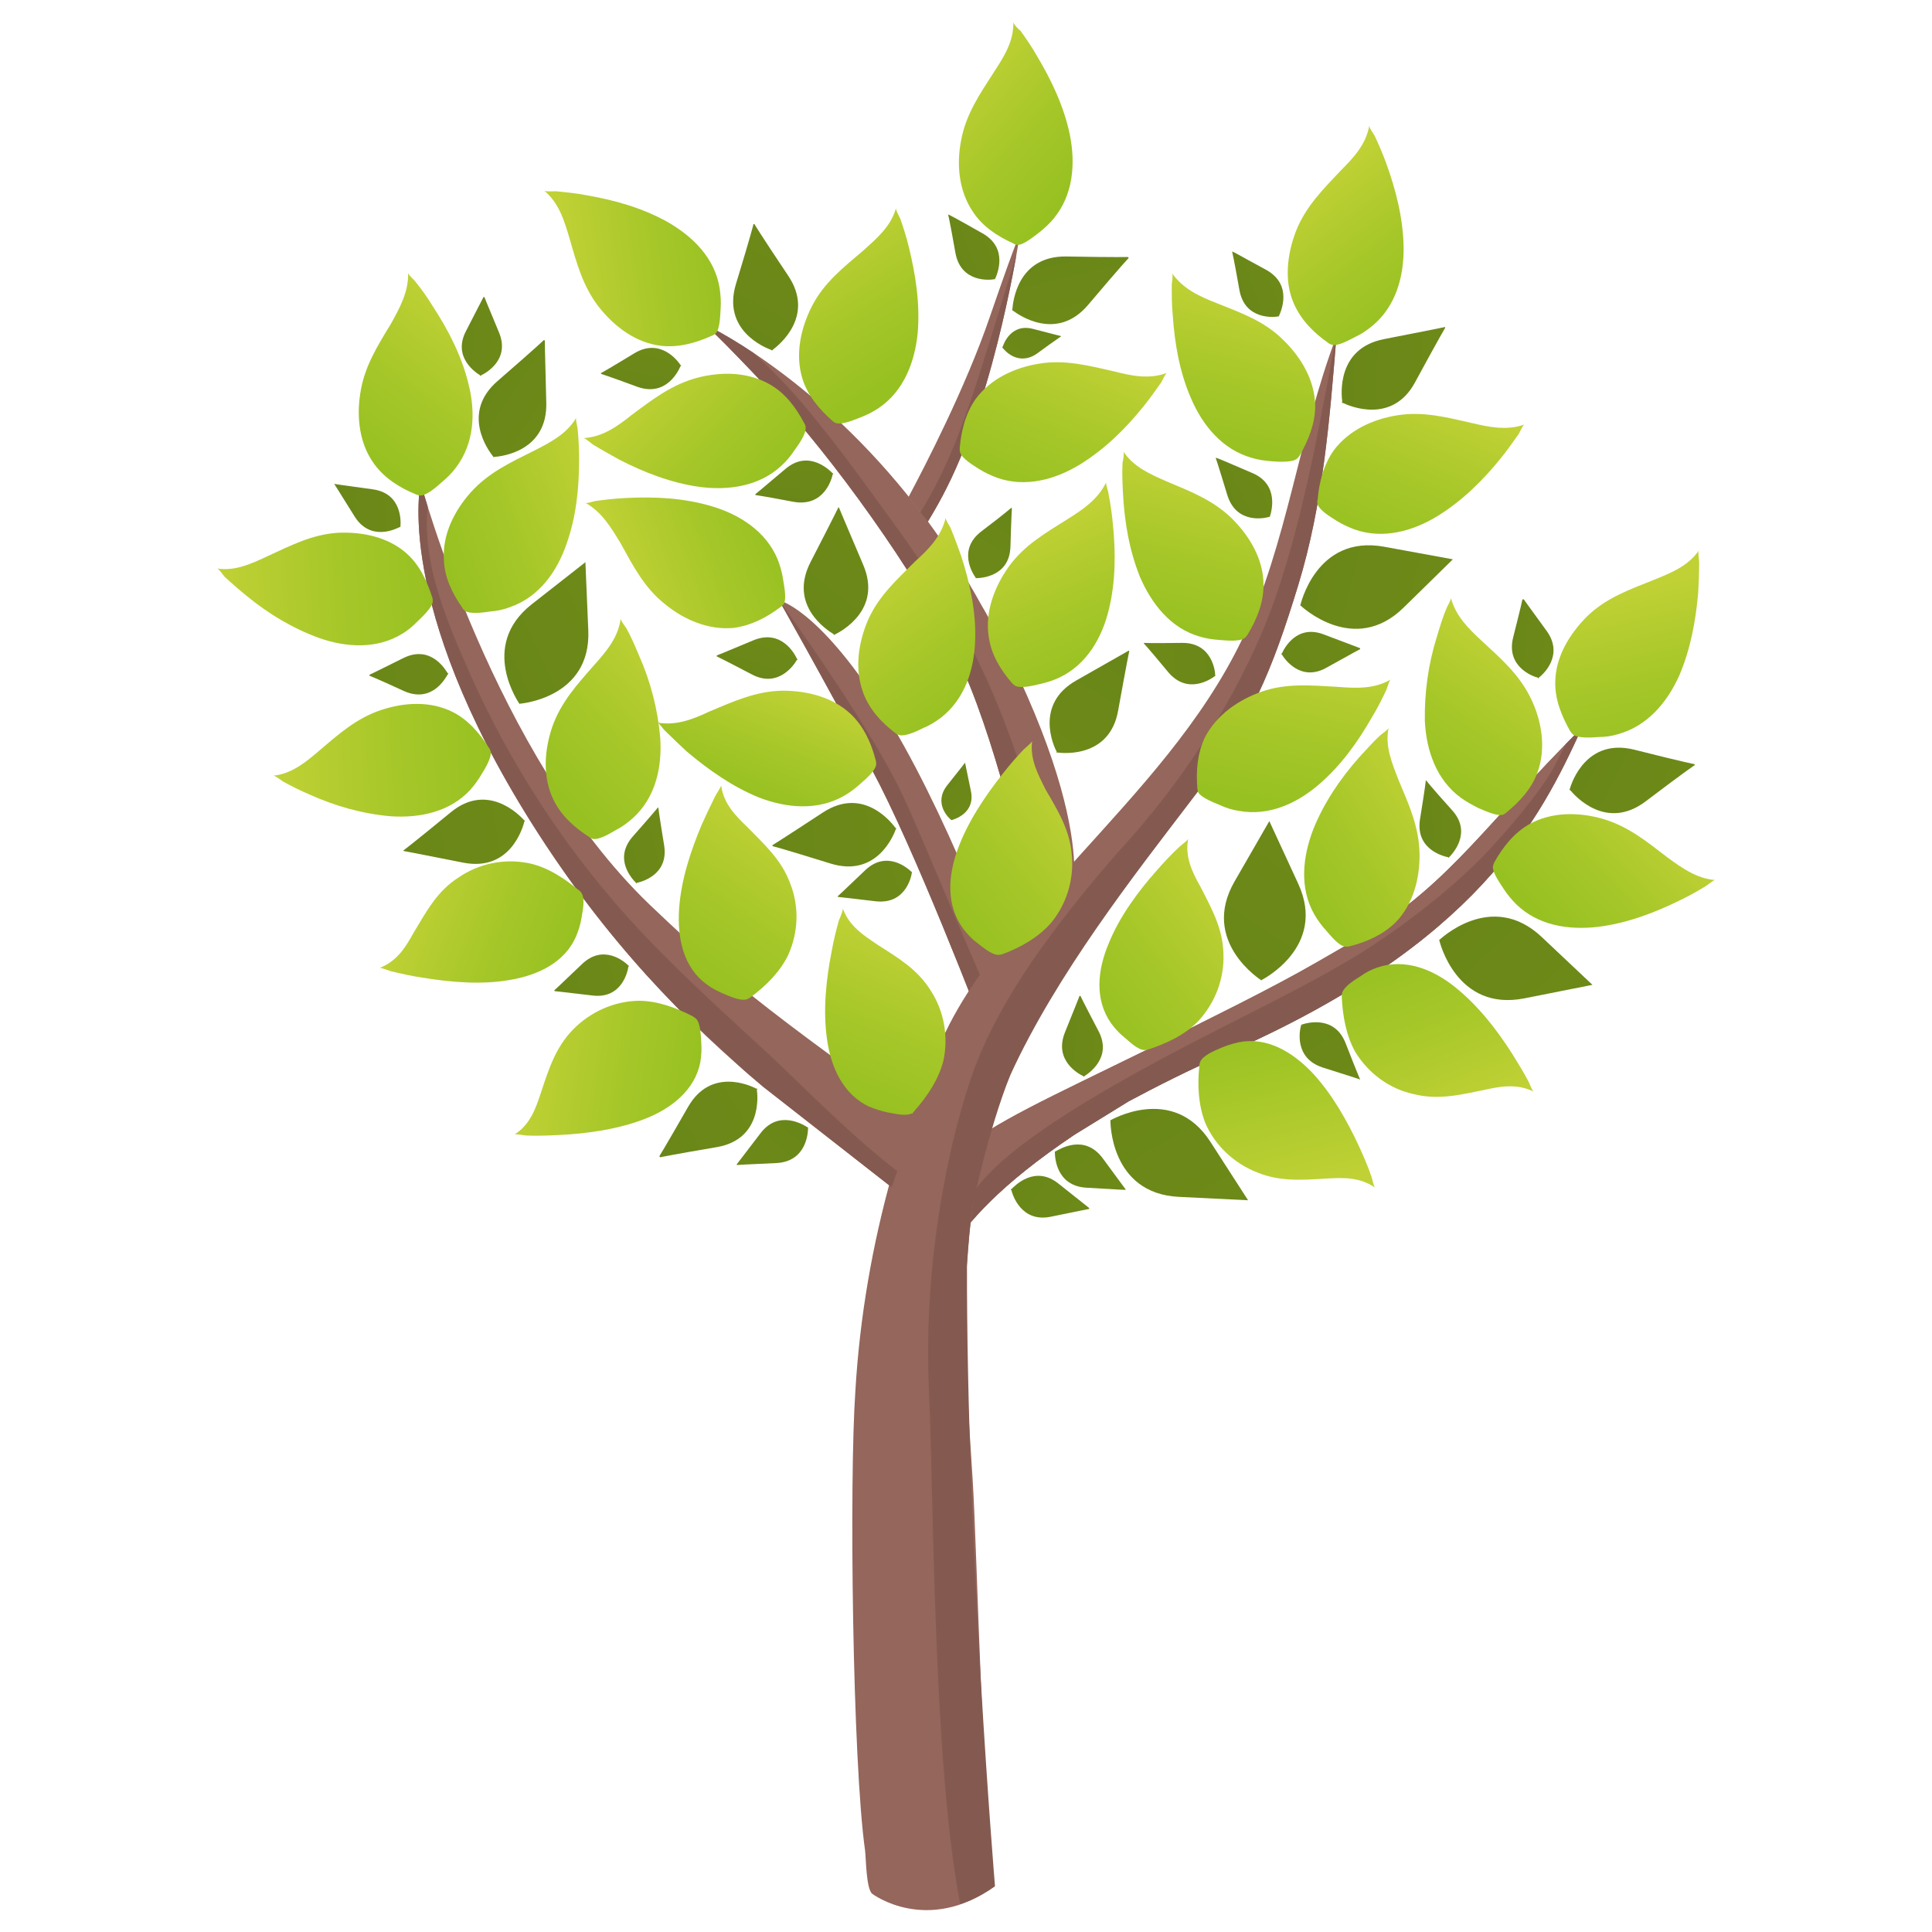 <?xml version="1.0" encoding="utf-8"?>
<svg version="1.1" id="User" xmlns="http://www.w3.org/2000/svg" xmlns:xlink="http://www.w3.org/1999/xlink" x="0px" y="0px"
	 viewBox="0 0 400 400" enable-background="new 0 0 400 400" xml:space="preserve">
<g id="Ebene_2_1_">
	<g id="Ebene_1-2">
		
			<linearGradient id="SVGID_1_" gradientUnits="userSpaceOnUse" x1="-622.86" y1="462.394" x2="-614.612" y2="462.394" gradientTransform="matrix(-0.476 0.879 0.879 0.476 -487.904 394.503)">
			<stop  offset="0" style="stop-color:#698718"/>
			<stop  offset="0.88" style="stop-color:#6D8918"/>
		</linearGradient>
		<path fill="url(#SVGID_1_)" d="M219.7,69.6c0,0-0.8-0.2-5.8-1.5c-4.5-1.2-6.1,3-6.3,3.7h-0.1l0,0v0.1h0c0.4,0.6,3.3,4,7.2,1.3
			C218.9,70.1,219.7,69.7,219.7,69.6"/>
		<path fill="#95665B" d="M206.3,219.9c-4.2-11-17-44.2-25.8-60.6c-10.5-19.7-19.2-35-19.2-35s7.8,1.5,21,22
			c13.2,20.4,25.6,54.1,28.6,62.6L206.3,219.9z"/>
		<g>
			<defs>
				<path id="SVGID_2_" d="M206.3,219.9c-4.2-11-17-44.2-25.8-60.6c-10.5-19.7-19.2-35-19.2-35s7.8,1.5,21,22
					c13.2,20.4,25.6,54.1,28.6,62.6L206.3,219.9z"/>
			</defs>
			<clipPath id="SVGID_3_">
				<use xlink:href="#SVGID_2_"  overflow="visible"/>
			</clipPath>
			<g clip-path="url(#SVGID_3_)">
				<path fill="#845A50" d="M209,216.1c-1.1-2.5-2.1-5-3.2-7.4l-5.9-13.8c-3.9-9.1-7.7-18.3-11.7-27.4c-3.8-8.7-9-16.7-14.2-24.8
					c-5.5-8.3-11.2-16.5-17.2-24.6c-2.2-3-7.3,0.3-5.1,3.3c5.5,7.5,10.8,15,15.9,22.7c5.2,7.8,10.5,15.7,14.3,24.2
					c3.8,8.5,7.3,17.2,11,25.7c1.9,4.4,3.8,8.9,5.7,13.3c1.6,3.8,3.8,7.7,5.1,11.6l0,0.1c-0.5,1.6,0.9,2.9,2.4,3.4l0.3,0.1
					c1.3,0.3,2.7-0.4,3.4-1.6C210.5,219.2,209.8,217.9,209,216.1z"/>
			</g>
		</g>
		<path fill="#95665B" d="M233.7,228l-11.2,6.9c-15.7,10.5-22.4,18.5-25.8,24l8.1-24.9c9.5-5.9,24.2-12.2,51.4-26
			c6.3-3.2,11.6-6,16.3-8.7l10.4-6c17.6-10.8,25.1-23.2,44.6-42.6c-8.7,19-21.5,44.7-74,67.6C246,221.6,239.5,224.9,233.7,228"/>
		<path fill="#95665B" d="M233.7,228l-11.2,6.9c-15.7,10.5-22.4,18.5-25.8,24l8.1-24.9c9.5-5.9,24.2-12.2,51.4-26
			c6.3-3.2,11.6-6,16.3-8.7l10.4-6c17.6-10.8,25.1-23.2,44.6-42.6c-8.7,19-21.5,44.7-74,67.6C246,221.6,239.5,224.9,233.7,228"/>
		<g>
			<defs>
				<path id="SVGID_4_" d="M233.7,228l-11.2,6.9c-15.7,10.5-22.4,18.5-25.8,24l8.1-24.9c9.5-5.9,24.2-12.2,51.4-26
					c6.3-3.2,11.6-6,16.3-8.7l10.4-6c17.6-10.8,25.1-23.2,44.6-42.6c-8.7,19-21.5,44.7-74,67.6C246,221.6,239.5,224.9,233.7,228"/>
			</defs>
			<clipPath id="SVGID_5_">
				<use xlink:href="#SVGID_4_"  overflow="visible"/>
			</clipPath>
			<g clip-path="url(#SVGID_5_)">
				<path fill="#845A50" d="M330,146.3c-4.3,4.3-5.4,7-8.1,12.2c-2.7,5.2-10.2,13.9-14.3,18.2c-8.6,9-20.5,17.4-27.3,21.5
					c-10.7,6.4-21.4,11.4-35.4,18.7c-11.4,6-27.4,14.8-37.1,23.2c-9.5,8.3-12.1,16.2-12.7,28.7c-0.2,3.7,5.9,3.7,6.1,0
					c1.3-24.4,27.9-36.9,48.3-45.8c12.4-5.4,24.2-11.2,35.2-18.9c9.8-6.8,19.8-13.8,28.3-22.1c4.5-4.3,8.5-9.2,11.8-14.5
					c3.3-5.5,4.9-12.3,9.5-17.1C337.1,147.7,332.7,143.6,330,146.3z"/>
			</g>
		</g>
		<path fill="#95665B" d="M223,177.7c12.8-14.2,25.9-28.1,34.2-45.4c9.4-19.9,11.7-42.2,19.5-62.7c-1.4,17.3-2.8,34.8-7.9,51.5
			c-5.5,18-9.8,28.3-21.2,43.3c-17.4,22.9-37.6,47.3-44.3,75.4c-5.2,21.9-3.3,44.7-1.9,66.9c0.9,14.5,2.1,68.5,4.4,83l0.1,0.9
			c-14.1,10-25.3,1.5-25.3,1.5c-1.3-1-1.3-7.6-1.5-9c-2.6-18.5-3.3-76.6-2-95.2c0.9-15.2,3.5-30.2,7.6-44.8
			c3.4-10.5,6.8-21,11.8-30.9c4.7-9.2,11.4-17.2,18.2-25.1L223,177.7z"/>
		<g>
			<defs>
				<path id="SVGID_6_" d="M223,177.7c12.8-14.2,25.9-28.1,34.2-45.4c9.4-19.9,11.7-42.2,19.5-62.7c-1.4,17.3-2.8,34.8-7.9,51.5
					c-5.5,18-9.8,28.3-21.2,43.3c-13.1,17.2-28.7,37.1-38.4,58.1c-4.7,11.7-7.8,27.1-7.8,27.1c-0.6,3.7-0.9,8.2-1.2,12.3
					c-0.1,57.7,5.8,128.6,5.8,128.6c-14.1,10-25.3,1.5-25.3,1.5c-1.3-1-1.3-7.6-1.5-9c-2.6-18.5-3.3-76.6-2-95.2
					c0.9-15.2,3.5-30.2,7.6-44.8c0,0,9-27.7,17.8-41c0,0,7.6-9.4,12.3-14.9L223,177.7z"/>
			</defs>
			<clipPath id="SVGID_7_">
				<use xlink:href="#SVGID_6_"  overflow="visible"/>
			</clipPath>
			<g clip-path="url(#SVGID_7_)">
				<path fill="#845A50" d="M287.9,61.4c-4.5-1-9.5-0.9-10.4,3.9c-3.8,19.3-7,39.9-13.5,58.6c-6.2,17.6-17.2,35.2-29.8,49.5
					c-6,6.6-11.7,13.5-17,20.7c-6.4,8.6-12.7,18.9-16.1,28.9c-6.6,19.7-9.7,43.6-8.8,64.2c1.2,24.7,0.7,95.1,9.5,118.4
					c1.7,4.4,11.7,1,16.8-0.3c4.5-1.2,8.1-6.3,6.4-10.7c-7.4-19.8-12.2-79.8-13.8-100.3c-0.8-10.6-0.9-21.2-0.2-31.8
					c0.5-9.3,2-18.6,4.5-27.6c2.4-9.1,6.4-17.7,11.7-25.4c5.5-8,11.9-14.8,18.7-22.3c7-7.8,13.6-15.9,19-24.7
					c5.1-8.6,9.5-17.6,13-26.9c7.9-20.5,12.3-42,16.6-63.4C295.2,67.7,293,62.5,287.9,61.4z"/>
			</g>
		</g>
		<path fill="#95665B" d="M187.8,102.4c-20.7-25.6-42-35.3-42-35.3s1.8,1.2,14.1,14.3s29.8,37.3,38.2,54.5c7.7,15.7,14,43.5,16,52.4
			l8.3-9.5c-0.3-7.3-2.8-20.9-13.3-42.4l-3.4-6.6c-0.8-1.5-1.6-3-2.5-4.5c-3.4-6.2-7.3-12.2-11.5-17.9L187.8,102.4"/>
		<g>
			<defs>
				<path id="SVGID_8_" d="M187.8,102.4c-20.7-25.6-42-35.3-42-35.3s1.8,1.2,14.1,14.3s29.8,37.3,38.2,54.5
					c7.7,15.7,14,43.5,16,52.4l8.3-9.5c-0.3-7.3-2.8-20.9-13.3-42.4l-3.4-6.6c-0.8-1.5-1.6-3-2.5-4.5c-3.4-6.2-7.3-12.2-11.5-17.9
					L187.8,102.4"/>
			</defs>
			<clipPath id="SVGID_9_">
				<use xlink:href="#SVGID_8_"  overflow="visible"/>
			</clipPath>
			<g clip-path="url(#SVGID_9_)">
				<path fill="#845A50" d="M217.8,188.4c-2.4-19-8.1-37.4-16.7-54.4c-4.6-8.7-9.8-17.1-15.6-25c-5.5-7.6-11-15.3-17-22.6
					c-6.7-8.4-14.6-15.8-23.2-22.2c-3.2-2.2-6.2,2.8-3.1,5c15,10.7,25.7,25.6,36.1,40c11,15.3,20.4,31.1,26.4,48.8
					c3,9,5.3,18.4,6.6,27.8c-1.1,1-1.4,2.6,0.2,3.8l1.1,0.8C214.4,191.8,218.2,191.2,217.8,188.4z"/>
			</g>
		</g>
		<path fill="#95665B" d="M188.1,102.9c3.3-6.2,11.8-22.6,16.8-37.2c6.3-18.3,6.2-16.9,6.2-16.9S206.4,80.4,196,101
			c-1.2,2.4-2.5,4.7-3.9,7L188.1,102.9z"/>
		<g>
			<defs>
				<path id="SVGID_10_" d="M188.1,102.9c3.3-6.2,11.8-22.6,16.8-37.2c6.3-18.3,6.2-16.9,6.2-16.9S206.4,80.4,196,101
					c-1.2,2.4-2.5,4.7-3.9,7L188.1,102.9z"/>
			</defs>
			<clipPath id="SVGID_11_">
				<use xlink:href="#SVGID_10_"  overflow="visible"/>
			</clipPath>
			<g clip-path="url(#SVGID_11_)">
				<path fill="#845A50" d="M212.6,45.6c-3.2,10.5-6.4,21-9.7,31.5c-3.2,10-6.7,19.9-12.3,28.9c-2,3.2,3.3,6.1,5.3,2.9
					c5.7-9.1,9.5-19.1,12.6-29.2c3.5-10.8,6.8-21.7,10.1-32.5C219.6,43.6,213.7,42,212.6,45.6z"/>
			</g>
		</g>
		<path fill="#95665B" d="M142.3,194.6c-2.6-2.4-5.2-4.8-7.9-7.4c-32.2-31-47.3-87.2-47.3-87.2s-5.7,24.8,22.9,70.3
			c15.6,24.8,32.3,41.5,48,54.7l26.6,20.8l5.2-14.7C189.8,231.2,155.9,208,142.3,194.6"/>
		<g>
			<defs>
				<path id="SVGID_12_" d="M142.3,194.6c-2.6-2.4-5.2-4.8-7.9-7.4c-32.2-31-47.3-87.2-47.3-87.2s-5.7,24.8,22.9,70.3
					c15.6,24.8,32.3,41.5,48,54.7l26.6,20.8l5.2-14.7C189.8,231.2,155.9,208,142.3,194.6"/>
			</defs>
			<clipPath id="SVGID_13_">
				<use xlink:href="#SVGID_12_"  overflow="visible"/>
			</clipPath>
			<g clip-path="url(#SVGID_13_)">
				<path fill="#845A50" d="M186.2,242.8c-9.7-7.4-18.3-16.3-27.1-24.6c-8.9-8.2-18-16.4-26.3-25.2c-14.9-15.9-27-34.2-35.8-54.2
					c-5.1-11.6-10.8-25-7.8-37.7c0.9-3.6-5-5.2-5.9-1.6c-2.8,11.9,0.8,23.7,5.3,34.8c4.1,10.4,9.1,20.4,14.9,29.9
					c5.9,9.6,12.5,18.7,19.9,27.2c8.1,9.3,17.2,17.7,26.3,26.2l15.8,14.6l0.8,0.7c-7.5,0.1-14.9-1.8-22.2-3.3s-14.5-3.3-21.3-6.2
					c-13.1-5.4-24.9-13.3-38-18.6c-3.6-1.5-6.7,3.5-3.1,5c10.5,4.3,20.2,10.2,30.4,15.2c-12-4-24.5-8.9-34-16.8
					c-3-2.5-7.3,1.6-4.3,4.1c11.4,9.5,26.6,15,40.7,19.6c15.8,5.2,31.5,9.6,48.3,10.1c1,0.1,2-0.4,2.6-1.3L183,245
					C186,247.2,189.3,245.2,186.2,242.8z"/>
			</g>
		</g>
		<path fill="#95665B" d="M155.7,206.5c0.5,0.9,1.1,1.8,1.7,2.7c15.8,13.6,27.3,21.7,31.8,24.7"/>
		
			<linearGradient id="SVGID_14_" gradientUnits="userSpaceOnUse" x1="35.259" y1="521.42" x2="79.637" y2="521.42" gradientTransform="matrix(0.999 -5.529872e-02 -5.529872e-02 -0.999 38.868 646.067)">
			<stop  offset="0" style="stop-color:#C0D135"/>
			<stop  offset="0.55" style="stop-color:#A7C729"/>
			<stop  offset="1" style="stop-color:#97C121"/>
		</linearGradient>
		<path fill="url(#SVGID_14_)" d="M44.9,117.7c0.4,0,1.3,1.4,1.6,1.7c1.5,1.4,3,2.7,4.6,4c4.5,3.7,9.5,6.7,15,8.7
			c5.7,2,12,2.3,17.2-0.9c1.2-0.7,2.2-1.6,3.2-2.6c0.9-0.9,2.9-2.7,3.1-4c0-0.3,0-0.6-0.1-0.9c-1.1-3.4-2.6-6.7-5.3-9.1
			c-3.8-3.4-9.1-4.5-14.1-4.3c-5.4,0.3-9.8,2.6-14.6,4.8C52.1,116.7,48.7,118.3,44.9,117.7z"/>
		
			<linearGradient id="SVGID_15_" gradientUnits="userSpaceOnUse" x1="44.569" y1="485.352" x2="89.849" y2="485.352" gradientTransform="matrix(0.999 -5.529872e-02 -5.529872e-02 -0.999 38.868 646.067)">
			<stop  offset="0" style="stop-color:#C0D135"/>
			<stop  offset="0.55" style="stop-color:#A7C729"/>
			<stop  offset="1" style="stop-color:#97C121"/>
		</linearGradient>
		<path fill="url(#SVGID_15_)" d="M56.6,160.6c0.4,0,1.7,1,2,1.2c1.8,1,3.6,1.9,5.5,2.7c5.3,2.4,11,4,16.8,4.5
			c6,0.4,12.2-0.9,16.4-5.4c0.9-1,1.7-2.1,2.4-3.3c0.7-1.1,2.1-3.4,1.9-4.7c-0.1-0.3-0.2-0.6-0.4-0.8c-1.9-3-4.3-5.8-7.5-7.4
			c-4.6-2.3-10-2-14.8-0.4c-5.1,1.7-8.8,5-12.9,8.5C63.3,157.8,60.4,160.2,56.6,160.6z"/>
		
			<linearGradient id="SVGID_16_" gradientUnits="userSpaceOnUse" x1="-999.955" y1="481.031" x2="-972.073" y2="457.384" gradientTransform="matrix(-0.97 0.23 -0.23 -0.97 -761.22 761.405)">
			<stop  offset="0" style="stop-color:#C0D135"/>
			<stop  offset="0.55" style="stop-color:#A7C729"/>
			<stop  offset="1" style="stop-color:#97C121"/>
		</linearGradient>
		<path fill="url(#SVGID_16_)" d="M84.5,56.5c0,0.4,1.3,1.5,1.5,1.8c1.3,1.6,2.5,3.3,3.6,5.1c3.2,4.9,6,10.3,7.4,16.1
			c1.5,5.9,1.2,12.3-2.6,17.3c-0.8,1.1-1.8,2.1-2.9,3c-1,0.9-3,2.7-4.4,2.8c-0.3,0-0.6-0.1-0.9-0.2c-3.4-1.4-6.5-3.3-8.7-6.3
			c-3.1-4.2-3.7-9.7-2.9-14.7c0.8-5.4,3.5-9.7,6.3-14.3C82.8,63.7,84.6,60.4,84.5,56.5z"/>
		
			<linearGradient id="SVGID_17_" gradientUnits="userSpaceOnUse" x1="60.499" y1="538.153" x2="73.729" y2="538.153" gradientTransform="matrix(0.999 -5.529872e-02 -5.529872e-02 -0.999 38.868 646.067)">
			<stop  offset="0" style="stop-color:#698718"/>
			<stop  offset="0.88" style="stop-color:#6D8918"/>
		</linearGradient>
		<path fill="url(#SVGID_17_)" d="M69.2,100.2c0,0,0.6,0.9,4.2,6.7c3.3,5.3,8.6,2.6,9.4,2.2h0.1c0,0,0,0,0-0.1h0.1l-0.1,0
			c0.1-0.9,0.4-6.9-5.8-7.7c-6.7-0.9-7.8-1.1-7.8-1.1"/>
		
			<linearGradient id="SVGID_18_" gradientUnits="userSpaceOnUse" x1="69.036" y1="622.338" x2="77.303" y2="622.338" gradientTransform="matrix(1 3.000000e-02 3.000000e-02 -1 7.5 689.705)">
			<stop  offset="0" style="stop-color:#698718"/>
			<stop  offset="0.88" style="stop-color:#6D8918"/>
		</linearGradient>
		<path fill="url(#SVGID_18_)" d="M100.1,61.5c0,0-0.5,1-3.6,7c-2.9,5.5,2.1,8.7,2.9,9.2v0.1h0.1h0.1v-0.1c0.9-0.4,6.1-3.2,3.7-8.9
			c-2.6-6.2-3-7.3-3-7.3"/>
		
			<linearGradient id="SVGID_19_" gradientUnits="userSpaceOnUse" x1="65.507" y1="503.04" x2="81.775" y2="503.04" gradientTransform="matrix(0.999 -5.529872e-02 -5.529872e-02 -0.999 38.868 646.067)">
			<stop  offset="0" style="stop-color:#698718"/>
			<stop  offset="0.88" style="stop-color:#6D8918"/>
		</linearGradient>
		<path fill="url(#SVGID_19_)" d="M76.5,139.9c0,0,1.1,0.4,7.2,3.2c5.7,2.5,8.5-2.6,9-3.5h0.1v-0.1v-0.1h-0.1
			c-0.5-0.8-3.5-5.9-9.1-3.2c-6,3-7.1,3.5-7.1,3.5"/>
		
			<linearGradient id="SVGID_20_" gradientUnits="userSpaceOnUse" x1="119.613" y1="307.768" x2="144.628" y2="307.768" gradientTransform="matrix(0.906 -0.424 -0.424 -0.906 125.396 466.345)">
			<stop  offset="0" style="stop-color:#698718"/>
			<stop  offset="0.88" style="stop-color:#6D8918"/>
		</linearGradient>
		<path fill="url(#SVGID_20_)" d="M121.2,116.4l-11.1,8.7c-11.1,8.7-2.5,20.7-2.5,20.7v-0.1c0,0,14.8-1.1,14.2-15.2L121.2,116.4"/>
		
			<linearGradient id="SVGID_21_" gradientUnits="userSpaceOnUse" x1="151.931" y1="245.203" x2="168.174" y2="245.203" gradientTransform="matrix(0.926 -0.377 -0.377 -0.926 66.786 490.145)">
			<stop  offset="0" style="stop-color:#698718"/>
			<stop  offset="0.88" style="stop-color:#6D8918"/>
		</linearGradient>
		<path fill="url(#SVGID_21_)" d="M114.8,205.2c0,0,1.1,0.1,7.8,0.9c6.2,0.8,7.4-5.1,7.5-6h0.1l0-0.1c0,0,0,0,0-0.1h-0.1
			c-0.7-0.7-5.1-4.6-9.6-0.3c-4.9,4.7-5.7,5.4-5.7,5.4"/>
		
			<linearGradient id="SVGID_22_" gradientUnits="userSpaceOnUse" x1="142.471" y1="317.642" x2="152.32" y2="317.642" gradientTransform="matrix(0.96 -0.27 -0.27 -0.96 77.06 520.175)">
			<stop  offset="0" style="stop-color:#698718"/>
			<stop  offset="0.88" style="stop-color:#6D8918"/>
		</linearGradient>
		<path fill="url(#SVGID_22_)" d="M136.2,167.2c0,0-0.7,0.9-5.2,6c-4.1,4.7,0,8.9,0.7,9.6v0.1h0.1l0,0v-0.1c0.9-0.2,6.7-1.6,5.7-7.8
			c-1.1-6.7-1.2-7.8-1.2-7.8"/>
		
			<linearGradient id="SVGID_23_" gradientUnits="userSpaceOnUse" x1="86.406" y1="415.745" x2="112.159" y2="415.745" gradientTransform="matrix(0.988 -0.158 -0.158 -0.988 63.417 598.87)">
			<stop  offset="0" style="stop-color:#698718"/>
			<stop  offset="0.88" style="stop-color:#6D8918"/>
		</linearGradient>
		<path fill="url(#SVGID_23_)" d="M83.6,176.2c0,0,1.8,0.3,12.3,2.4c9.7,1.9,12.3-7.1,12.7-8.6h0.1l-0.1-0.1c0-0.1,0-0.1,0-0.1h-0.1
			c-1-1.1-7.6-7.9-15.2-1.6c-8.3,6.8-9.8,7.9-9.8,7.9"/>
		
			<linearGradient id="SVGID_24_" gradientUnits="userSpaceOnUse" x1="116.287" y1="476.797" x2="137.498" y2="476.797" gradientTransform="matrix(0.9 0.44 0.44 -0.9 14.09 534.945)">
			<stop  offset="0" style="stop-color:#698718"/>
			<stop  offset="0.88" style="stop-color:#6D8918"/>
		</linearGradient>
		<path fill="url(#SVGID_24_)" d="M350.8,158.2c0,0-1.8-0.3-12.5-3c-9.8-2.4-12.9,6.7-13.3,8.2h-0.1l0.1,0.1c0,0,0,0.1,0,0.1h0.1
			c1,1.2,7.4,8.4,15.5,2.4c8.7-6.6,10.3-7.6,10.3-7.6"/>
		
			<linearGradient id="SVGID_25_" gradientUnits="userSpaceOnUse" x1="-68.124" y1="521.182" x2="-39.69" y2="521.182" gradientTransform="matrix(0.68 0.73 0.73 -0.68 -31.16 593.375)">
			<stop  offset="0" style="stop-color:#698718"/>
			<stop  offset="0.88" style="stop-color:#6D8918"/>
		</linearGradient>
		<path fill="url(#SVGID_25_)" d="M329.7,203.9l-10.5-9.9c-10.5-9.9-21.3,0.7-21.3,0.7h0.1c0,0,3.4,14.8,17.6,12L329.7,203.9"/>
		
			<linearGradient id="SVGID_26_" gradientUnits="userSpaceOnUse" x1="-234.164" y1="509.964" x2="-218.359" y2="509.964" gradientTransform="matrix(0.47 0.882 0.882 -0.47 -68.635 657.65)">
			<stop  offset="0" style="stop-color:#698718"/>
			<stop  offset="0.88" style="stop-color:#6D8918"/>
		</linearGradient>
		<path fill="url(#SVGID_26_)" d="M281.6,223.5c0,0-0.5-1.1-3-7.5c-2.3-5.9-8.1-4.2-9-3.9l-0.1,0v0.1h-0.1l0,0
			c-0.3,0.9-1.6,6.8,4.4,8.8C280.5,223.1,281.6,223.5,281.6,223.5"/>
		
			<linearGradient id="SVGID_27_" gradientUnits="userSpaceOnUse" x1="-357.697" y1="-126.446" x2="-331.936" y2="-126.446" gradientTransform="matrix(-0.51 0.86 -0.86 -0.51 -59.79 379.285)">
			<stop  offset="0" style="stop-color:#698718"/>
			<stop  offset="0.88" style="stop-color:#6D8918"/>
		</linearGradient>
		<path fill="url(#SVGID_27_)" d="M233.8,134.8c0,0-0.4,1.8-2.3,12.3c-1.7,9.7-11.1,8.9-12.6,8.7l-0.1,0.1c0,0,0-0.1,0-0.1h-0.1
			l0.1-0.1c-0.7-1.3-4.6-9.9,4-14.8c9.3-5.3,10.9-6.2,10.9-6.2"/>
		
			<linearGradient id="SVGID_28_" gradientUnits="userSpaceOnUse" x1="-232.877" y1="-52.781" x2="-222.343" y2="-52.781" gradientTransform="matrix(-0.18 0.98 -0.98 -0.18 99.48 355.085)">
			<stop  offset="0" style="stop-color:#698718"/>
			<stop  offset="0.88" style="stop-color:#6D8918"/>
		</linearGradient>
		<path fill="url(#SVGID_28_)" d="M184.6,146.2c0,0,0.8-0.8,5-6.1c3.9-4.8,8.8-1.5,9.6-0.9h0.1c0,0,0,0,0,0.1h0.1h-0.1
			c0,0.9-0.5,6.9-6.7,6.9C185.7,146.2,184.6,146.3,184.6,146.2"/>
		
			<linearGradient id="SVGID_29_" gradientUnits="userSpaceOnUse" x1="-457.171" y1="460.572" x2="-443.026" y2="460.572" gradientTransform="matrix(-1 9.000000e-02 -9.000000e-02 -1 -161.65 638.065)">
			<stop  offset="0" style="stop-color:#698718"/>
			<stop  offset="0.88" style="stop-color:#6D8918"/>
		</linearGradient>
		<path fill="url(#SVGID_29_)" d="M236.9,133.1c0,0,1.1,0.1,7.9,0c6.2,0,6.8,5.9,6.8,6.8h0.1l-0.1,0c0,0,0,0,0,0.1h-0.1
			c-0.8,0.6-5.6,3.9-9.6-0.8c-4.3-5.2-5.1-6-5.1-6"/>
		
			<linearGradient id="SVGID_30_" gradientUnits="userSpaceOnUse" x1="-457.393" y1="672.181" x2="-443.886" y2="672.181" gradientTransform="matrix(0.246 0.969 0.969 -0.246 -318.805 661.599)">
			<stop  offset="0" style="stop-color:#698718"/>
			<stop  offset="0.88" style="stop-color:#6D8918"/>
		</linearGradient>
		<path fill="url(#SVGID_30_)" d="M233.5,53.2c0,0-1.8,0.1-12.8-0.1c-10.1-0.1-11,9.5-11.1,11h-0.1l0.1,0.1c0,0.1,0,0.1,0,0.1l0.1,0
			c1.2,0.9,9.1,6.5,15.6-1.2c7.1-8.4,8.4-9.7,8.4-9.7"/>
		
			<linearGradient id="SVGID_31_" gradientUnits="userSpaceOnUse" x1="-121.199" y1="624.23" x2="-107.692" y2="624.23" gradientTransform="matrix(0.832 0.555 0.555 -0.832 -143.243 665.745)">
			<stop  offset="0" style="stop-color:#698718"/>
			<stop  offset="0.88" style="stop-color:#6D8918"/>
		</linearGradient>
		<path fill="url(#SVGID_31_)" d="M112.6,70.4c0,0-1.3,1.3-9.6,8.5c-7.6,6.6-1.9,14.4-0.9,15.6l0,0.1h0.1l0.1,0.1v-0.1
			c1.6-0.1,11.1-1.2,10.8-11.3c-0.3-11-0.3-12.8-0.3-12.8"/>
		
			<linearGradient id="SVGID_32_" gradientUnits="userSpaceOnUse" x1="201.649" y1="-99.983" x2="226.125" y2="-99.983" gradientTransform="matrix(0.866 -0.501 -0.501 -0.866 -88.636 252.892)">
			<stop  offset="0" style="stop-color:#698718"/>
			<stop  offset="0.88" style="stop-color:#6D8918"/>
		</linearGradient>
		<path fill="url(#SVGID_32_)" d="M136.7,239.6c0,0,1.7-0.4,11.7-2.1c9.3-1.6,8.5-10.5,8.3-11.9l0.1-0.1l-0.1-0.1c0-0.1,0-0.1,0-0.1
			l-0.1,0.1c-1.3-0.7-9.4-4.4-14.1,3.7c-5.1,8.9-6,10.3-6,10.3"/>
		
			<linearGradient id="SVGID_33_" gradientUnits="userSpaceOnUse" x1="202.928" y1="204.616" x2="211.395" y2="204.616" gradientTransform="matrix(0.999 4.396812e-02 4.396812e-02 -0.999 8.239 409.871)">
			<stop  offset="0" style="stop-color:#698718"/>
			<stop  offset="0.88" style="stop-color:#6D8918"/>
		</linearGradient>
		<path fill="url(#SVGID_33_)" d="M223.5,206.2c0,0-0.4,1.1-3,7.5c-2.4,5.9,2.9,8.7,3.8,9.1v0.1h0.1h0.1v-0.1
			c0.8-0.5,5.9-3.8,2.9-9.4c-3.2-6.1-3.7-7.2-3.7-7.2"/>
		
			<linearGradient id="SVGID_34_" gradientUnits="userSpaceOnUse" x1="-257.969" y1="477.315" x2="-229.535" y2="477.315" gradientTransform="matrix(0.488 0.873 0.873 -0.488 -54.531 686.477)">
			<stop  offset="0" style="stop-color:#698718"/>
			<stop  offset="0.88" style="stop-color:#6D8918"/>
		</linearGradient>
		<path fill="url(#SVGID_34_)" d="M258.4,248.5l-7.8-12.1c-7.8-12.1-20.8-4.4-20.8-4.4h0.1c0,0-0.2,15.1,14.2,15.8L258.4,248.5"/>
		
			<linearGradient id="SVGID_35_" gradientUnits="userSpaceOnUse" x1="-139.351" y1="444.822" x2="-123.542" y2="444.822" gradientTransform="matrix(0.684 0.729 0.729 -0.684 -9.024 643.196)">
			<stop  offset="0" style="stop-color:#698718"/>
			<stop  offset="0.88" style="stop-color:#6D8918"/>
		</linearGradient>
		<path fill="url(#SVGID_35_)" d="M233.1,246.3c0,0-0.7-0.9-4.8-6.5c-3.8-5.1-8.9-1.9-9.8-1.4h-0.1v0.1h-0.1h0.1c0,1,0.2,7,6.5,7.4
			C231.9,246.3,233,246.4,233.1,246.3"/>
		
			<linearGradient id="SVGID_36_" gradientUnits="userSpaceOnUse" x1="-3.354" y1="379.046" x2="12.456" y2="379.046" gradientTransform="matrix(0.847 0.531 0.531 -0.847 11.714 567.416)">
			<stop  offset="0" style="stop-color:#698718"/>
			<stop  offset="0.88" style="stop-color:#6D8918"/>
		</linearGradient>
		<path fill="url(#SVGID_36_)" d="M225.5,250.1c0,0-0.9-0.7-6.3-5c-4.9-4-9.1,0.4-9.8,1.1h-0.1c0,0,0,0,0,0.1l0,0.1h0.1
			c0.2,0.9,2,6.8,8.2,5.5c6.8-1.4,7.9-1.6,7.9-1.6"/>
		
			<linearGradient id="SVGID_37_" gradientUnits="userSpaceOnUse" x1="210.579" y1="-83.885" x2="219.174" y2="-83.885" gradientTransform="matrix(1 -1.000000e-02 -1.000000e-02 -1 84.19 87.805)">
			<stop  offset="0" style="stop-color:#698718"/>
			<stop  offset="0.88" style="stop-color:#6D8918"/>
		</linearGradient>
		<path fill="url(#SVGID_37_)" d="M295.2,161.6c0,0-0.1,1.2-1.2,8c-1,6.3,4.9,7.7,5.9,7.9v0.1l0,0h0.1v-0.1c0.7-0.7,4.9-5.1,0.6-9.8
			c-4.6-5.1-5.3-6.1-5.3-6.1"/>
		
			<linearGradient id="SVGID_38_" gradientUnits="userSpaceOnUse" x1="-939.325" y1="-361.736" x2="-923.492" y2="-361.736" gradientTransform="matrix(-0.69 0.72 -0.72 -0.69 -743.91 660.015)">
			<stop  offset="0" style="stop-color:#698718"/>
			<stop  offset="0.88" style="stop-color:#6D8918"/>
		</linearGradient>
		<path fill="url(#SVGID_38_)" d="M152.5,241.1c0,0,0.7-0.9,4.9-6.4c3.8-5.1,9-1.8,9.8-1.3h0.1v0.1l0.1,0h-0.1c0,1-0.3,7-6.6,7.3
			c-6.9,0.3-8.1,0.4-8.1,0.4"/>
		
			<linearGradient id="SVGID_39_" gradientUnits="userSpaceOnUse" x1="192.094" y1="2.908" x2="200.689" y2="2.908" gradientTransform="matrix(0.996 8.872046e-02 8.872046e-02 -0.996 121.541 117.782)">
			<stop  offset="0" style="stop-color:#698718"/>
			<stop  offset="0.88" style="stop-color:#6D8918"/>
		</linearGradient>
		<path fill="url(#SVGID_39_)" d="M315.2,124.1c0,0-0.2,1.1-1.9,7.8c-1.6,6.2,4.2,8.2,5.1,8.4v0.1l0.1,0h0.1v-0.1
			c0.8-0.6,5.3-4.6,1.6-9.7c-4.1-5.6-4.7-6.5-4.7-6.5"/>
		
			<linearGradient id="SVGID_40_" gradientUnits="userSpaceOnUse" x1="-64.345" y1="731.312" x2="-56.098" y2="731.312" gradientTransform="matrix(0.619 0.785 0.785 -0.619 -338.64 664.003)">
			<stop  offset="0" style="stop-color:#698718"/>
			<stop  offset="0.88" style="stop-color:#6D8918"/>
		</linearGradient>
		<path fill="url(#SVGID_40_)" d="M199.8,157.9c0,0-0.5,0.7-3.7,4.7c-2.9,3.7,0.3,6.8,0.9,7.2v0h0l0,0v0c0.7-0.2,5-1.5,4-6.1
			C200,158.8,199.8,157.9,199.8,157.9"/>
		
			<linearGradient id="SVGID_41_" gradientUnits="userSpaceOnUse" x1="146.959" y1="464.923" x2="172.719" y2="464.923" gradientTransform="matrix(0.999 -5.529872e-02 -5.529872e-02 -0.999 38.868 646.067)">
			<stop  offset="0" style="stop-color:#698718"/>
			<stop  offset="0.88" style="stop-color:#6D8918"/>
		</linearGradient>
		<path fill="url(#SVGID_41_)" d="M160,175.2c0,0,1.7,0.4,12,3.6c9.5,2.9,13-5.8,13.5-7.2h0.1l-0.1-0.1v-0.1h-0.1
			c-0.9-1.2-6.7-8.6-15-3.2c-9,5.9-10.5,6.8-10.5,6.8"/>
		
			<linearGradient id="SVGID_42_" gradientUnits="userSpaceOnUse" x1="213.61" y1="241.089" x2="229.843" y2="241.089" gradientTransform="matrix(0.926 -0.377 -0.377 -0.926 66.786 490.145)">
			<stop  offset="0" style="stop-color:#698718"/>
			<stop  offset="0.88" style="stop-color:#6D8918"/>
		</linearGradient>
		<path fill="url(#SVGID_42_)" d="M173.5,185.7c0,0,1.1,0.1,7.8,0.9c6.2,0.7,7.4-5.1,7.5-6h0.1l-0.1,0v-0.1h-0.1
			c-0.7-0.7-5.1-4.6-9.6-0.3c-4.9,4.7-5.7,5.4-5.7,5.4"/>
		
			<linearGradient id="SVGID_43_" gradientUnits="userSpaceOnUse" x1="-575.442" y1="526.782" x2="-595.674" y2="500.324" gradientTransform="matrix(-0.98 0.19 -0.19 -0.98 -267.01 642.325)">
			<stop  offset="0" style="stop-color:#C0D135"/>
			<stop  offset="0.55" style="stop-color:#A7C729"/>
			<stop  offset="1" style="stop-color:#97C121"/>
		</linearGradient>
		<path fill="url(#SVGID_43_)" d="M209.8,4.6c0,0.4,1.2,1.6,1.5,1.8c1.2,1.7,2.4,3.4,3.4,5.2c3,5,5.6,10.5,6.8,16.3
			c1.2,6,0.7,12.4-3.3,17.3c-0.9,1.1-1.9,2-3,2.9c-1.1,0.8-3.2,2.6-4.5,2.6c-0.3,0-0.6-0.1-0.9-0.3c-3.3-1.5-6.4-3.5-8.4-6.6
			C198.5,39.5,198,34,199,29c1-5.4,3.9-9.6,6.8-14.1C207.9,11.7,209.9,8.5,209.8,4.6z"/>
		
			<linearGradient id="SVGID_44_" gradientUnits="userSpaceOnUse" x1="-498.105" y1="658.393" x2="-518.333" y2="631.94" gradientTransform="matrix(-0.97 -0.25 0.25 -0.97 -433.97 623.385)">
			<stop  offset="0" style="stop-color:#C0D135"/>
			<stop  offset="0.55" style="stop-color:#A7C729"/>
			<stop  offset="1" style="stop-color:#97C121"/>
		</linearGradient>
		<path fill="url(#SVGID_44_)" d="M229,99.9c-0.1,0.3,0.5,1.9,0.5,2.3c0.4,2,0.7,4.1,0.9,6.2c0.6,5.9,0.6,11.9-0.8,17.7
			c-1.4,5.9-4.6,11.5-10.3,14.2c-1.3,0.6-2.6,1-3.9,1.3c-1.3,0.3-3.9,1-5.2,0.4c-0.3-0.2-0.5-0.4-0.7-0.6c-2.4-2.8-4.3-5.9-4.8-9.6
			c-0.8-5.1,1.2-10.3,4.1-14.4c3.2-4.5,7.6-7,12.2-9.9C224.2,105.5,227.3,103.4,229,99.9z"/>
		
			<linearGradient id="SVGID_45_" gradientUnits="userSpaceOnUse" x1="-291.341" y1="773.435" x2="-311.559" y2="746.996" gradientTransform="matrix(-0.65 -0.76 0.76 -0.65 -505.91 414.955)">
			<stop  offset="0" style="stop-color:#C0D135"/>
			<stop  offset="0.55" style="stop-color:#A7C729"/>
			<stop  offset="1" style="stop-color:#97C121"/>
		</linearGradient>
		<path fill="url(#SVGID_45_)" d="M287.9,140.7c-0.3,0.2-0.7,1.8-0.9,2.2c-0.9,1.9-1.8,3.7-2.9,5.5c-2.9,5.1-6.4,10-10.9,13.9
			c-4.6,4-10.4,6.7-16.6,5.6c-1.4-0.2-2.7-0.6-4-1.2c-1.2-0.5-3.8-1.5-4.5-2.6c-0.1-0.3-0.2-0.6-0.2-0.9c-0.3-3.6,0-7.3,1.6-10.6
			c2.4-4.6,6.9-7.7,11.7-9.4c5.2-1.8,10.3-1.3,15.6-1C280.7,142.5,284.5,142.7,287.9,140.7z"/>
		
			<linearGradient id="SVGID_46_" gradientUnits="userSpaceOnUse" x1="-35.642" y1="827.616" x2="-55.868" y2="801.177" gradientTransform="matrix(-0.11 -0.99 0.99 -0.11 -478.77 223.505)">
			<stop  offset="0" style="stop-color:#C0D135"/>
			<stop  offset="0.55" style="stop-color:#A7C729"/>
			<stop  offset="1" style="stop-color:#97C121"/>
		</linearGradient>
		<path fill="url(#SVGID_46_)" d="M355.1,182.2c-0.4,0-1.6,1.1-2,1.3c-1.8,1.1-3.6,2.1-5.5,3c-5.3,2.6-11,4.7-16.8,5.4
			c-6.1,0.7-12.4-0.3-16.9-4.7c-1-1-1.9-2.1-2.6-3.2c-0.7-1.1-2.4-3.4-2.2-4.7c0.1-0.3,0.2-0.6,0.3-0.8c1.8-3.2,4.1-6.1,7.3-7.9
			c4.5-2.5,10.1-2.5,15-1.1c5.3,1.5,9.2,4.7,13.5,8C348.1,179.6,351.2,181.9,355.1,182.2z"/>
		
			<linearGradient id="SVGID_47_" gradientUnits="userSpaceOnUse" x1="-627.113" y1="627.353" x2="-647.33" y2="600.922" gradientTransform="matrix(-0.91 -0.42 0.42 -0.91 -498.69 429.745)">
			<stop  offset="0" style="stop-color:#C0D135"/>
			<stop  offset="0.55" style="stop-color:#A7C729"/>
			<stop  offset="1" style="stop-color:#97C121"/>
		</linearGradient>
		<path fill="url(#SVGID_47_)" d="M351.7,114c-0.2,0.3,0.1,2,0.1,2.4c0,2.1-0.1,4.2-0.2,6.2c-0.5,5.9-1.6,11.8-3.9,17.2
			c-2.5,5.6-6.6,10.5-12.7,12.2c-1.3,0.4-2.7,0.6-4.1,0.6c-1.3,0.1-4.1,0.3-5.2-0.5c-0.2-0.2-0.4-0.4-0.6-0.7
			c-1.8-3.2-3.2-6.6-3.1-10.3c0.1-5.2,3-9.9,6.6-13.5c3.9-3.8,8.7-5.5,13.7-7.5C346,118.6,349.5,117.2,351.7,114z"/>
		
			<linearGradient id="SVGID_48_" gradientUnits="userSpaceOnUse" x1="327.382" y1="378.116" x2="307.156" y2="351.677" gradientTransform="matrix(1 -6.000000e-02 -6.000000e-02 -1 10.19 531.895)">
			<stop  offset="0" style="stop-color:#C0D135"/>
			<stop  offset="0.55" style="stop-color:#A7C729"/>
			<stop  offset="1" style="stop-color:#97C121"/>
		</linearGradient>
		<path fill="url(#SVGID_48_)" d="M300.4,123.8c0.1,0.3-0.8,1.8-0.9,2.1c-0.8,1.9-1.4,3.9-2,5.9c-1.8,5.7-2.6,11.6-2.5,17.5
			c0.3,6.1,2.4,12.2,7.5,15.9c1.1,0.8,2.4,1.5,3.6,2.1c1.2,0.5,3.7,1.7,5,1.4c0.3-0.1,0.6-0.3,0.8-0.5c2.8-2.3,5.3-5,6.5-8.5
			c1.7-4.9,0.8-10.4-1.4-15c-2.4-5-6.2-8.3-10.1-11.9C304.1,130.2,301.4,127.6,300.4,123.8z"/>
		
			<linearGradient id="SVGID_49_" gradientUnits="userSpaceOnUse" x1="-699.005" y1="597.593" x2="-719.223" y2="571.154" gradientTransform="matrix(-0.5 0.9 0.78 0.61 -514.03 495.585)">
			<stop  offset="0" style="stop-color:#C0D135"/>
			<stop  offset="0.55" style="stop-color:#A7C729"/>
			<stop  offset="1" style="stop-color:#97C121"/>
		</linearGradient>
		<path fill="url(#SVGID_49_)" d="M317.5,226c-0.3-0.2-0.9-1.9-1.1-2.2c-1-1.9-2.2-3.8-3.3-5.6c-3.3-5.2-7.2-10.1-11.8-13.8
			c-4.7-3.8-10.5-6-16.1-4.1c-1.2,0.4-2.4,1-3.5,1.8c-1.1,0.7-3.3,2-3.8,3.4c-0.1,0.3-0.1,0.7-0.1,1c0.2,3.9,0.9,7.9,2.8,11.3
			c2.7,4.4,7,7.6,12,8.7c5,1.3,9.6,0.2,14.5-0.8C310.6,224.9,314.1,224.3,317.5,226z"/>
		
			<linearGradient id="SVGID_50_" gradientUnits="userSpaceOnUse" x1="-694.153" y1="514.789" x2="-714.371" y2="488.35" gradientTransform="matrix(-0.62 0.82 0.69 0.71 -517.44 450.705)">
			<stop  offset="0" style="stop-color:#C0D135"/>
			<stop  offset="1" style="stop-color:#97C121"/>
		</linearGradient>
		<path fill="url(#SVGID_50_)" d="M284.7,245.9c-0.3-0.2-0.6-2-0.8-2.4c-0.7-2.1-1.6-4.1-2.5-6.1c-2.6-5.6-5.7-11-9.7-15.3
			c-4.2-4.4-9.5-7.5-15.3-6.3c-1.3,0.3-2.6,0.7-3.7,1.2c-1.2,0.5-3.6,1.5-4.2,2.8c-0.1,0.3-0.2,0.6-0.2,1c-0.4,3.9-0.2,7.9,1.2,11.6
			c2,4.7,5.9,8.4,10.7,10.3c4.8,2,9.5,1.6,14.5,1.3C278.1,243.8,281.6,243.7,284.7,245.9z"/>
		
			<linearGradient id="SVGID_51_" gradientUnits="userSpaceOnUse" x1="63.927" y1="558.68" x2="43.71" y2="532.241" gradientTransform="matrix(1 0.24 0.37 -0.92 -15.15 685.885)">
			<stop  offset="0" style="stop-color:#C0D135"/>
			<stop  offset="0.55" style="stop-color:#A7C729"/>
			<stop  offset="1" style="stop-color:#97C121"/>
		</linearGradient>
		<path fill="url(#SVGID_51_)" d="M246,173.7c-0.1,0.3-1.6,1.4-1.9,1.7c-1.6,1.5-3.1,3.1-4.5,4.7c-4.1,4.6-7.8,9.7-10,15.1
			c-2.4,5.6-3,11.7,0.4,16.6c0.8,1.1,1.7,2.1,2.7,2.9c1,0.8,2.8,2.7,4.3,2.7c0.3,0,0.7-0.1,1-0.2c3.8-1.3,7.4-3,10.1-5.8
			c3.5-3.8,5.4-8.8,5.2-13.9c-0.1-5.2-2.4-9.3-4.7-13.8C246.8,180.5,245.3,177.4,246,173.7z"/>
		
			<linearGradient id="SVGID_52_" gradientUnits="userSpaceOnUse" x1="45.007" y1="548.63" x2="24.782" y2="522.192" gradientTransform="matrix(1.01 0.19 0.33 -0.94 -2.11 673.395)">
			<stop  offset="0" style="stop-color:#C0D135"/>
			<stop  offset="0.55" style="stop-color:#A7C729"/>
			<stop  offset="1" style="stop-color:#97C121"/>
		</linearGradient>
		<path fill="url(#SVGID_52_)" d="M213.7,153.4c0,0.3-1.5,1.5-1.8,1.8c-1.5,1.6-2.9,3.2-4.3,5c-3.8,4.8-7.3,10.1-9.3,15.6
			c-2.1,5.7-2.4,11.8,1.2,16.6c0.8,1,1.7,2,2.8,2.8c1,0.8,3,2.5,4.4,2.5c0.3,0,0.7-0.1,1-0.2c3.7-1.4,7.2-3.4,9.8-6.3
			c3.3-3.9,4.9-9.1,4.4-14.2c-0.4-5.2-2.9-9.2-5.4-13.5C214.9,160.3,213.2,157.2,213.7,153.4z"/>
		
			<linearGradient id="SVGID_53_" gradientUnits="userSpaceOnUse" x1="212.89" y1="-316.607" x2="241.32" y2="-316.607" gradientTransform="matrix(0.554 -0.832 -0.832 -0.554 -126.458 200.753)">
			<stop  offset="0" style="stop-color:#698718"/>
			<stop  offset="0.88" style="stop-color:#6D8918"/>
		</linearGradient>
		<path fill="url(#SVGID_53_)" d="M262.8,170l-7.2,12.5c-7.2,12.5,5.6,20.5,5.6,20.5v-0.1c0,0,13.6-6.8,7.6-19.9L262.8,170"/>
		
			<linearGradient id="SVGID_54_" gradientUnits="userSpaceOnUse" x1="157.753" y1="273.003" x2="137.528" y2="246.572" gradientTransform="matrix(0.98 -0.3 -0.14 -0.98 73.57 509.225)">
			<stop  offset="0" style="stop-color:#C0D135"/>
			<stop  offset="0.55" style="stop-color:#A7C729"/>
			<stop  offset="1" style="stop-color:#97C121"/>
		</linearGradient>
		<path fill="url(#SVGID_54_)" d="M174.5,188.1c0.1,0.3-0.6,2-0.8,2.4c-0.6,2.1-1.1,4.2-1.5,6.4c-1.2,6-1.8,12.3-1,18.1
			c0.8,6,3.4,11.6,8.7,14.1c1.2,0.5,2.5,0.9,3.8,1.2c1.3,0.2,3.8,0.9,5.1,0.2c0.3-0.2,0.5-0.4,0.7-0.7c2.6-3,4.8-6.3,5.8-10.1
			c1.1-5,0.2-10.3-2.6-14.6c-2.7-4.4-6.8-6.8-11-9.5C178.7,193.6,175.8,191.7,174.5,188.1z"/>
		
			<linearGradient id="SVGID_55_" gradientUnits="userSpaceOnUse" x1="95.086" y1="416.715" x2="74.868" y2="390.284" gradientTransform="matrix(1.02 -0.1 6.000000e-02 -0.99 41.15 593.845)">
			<stop  offset="0" style="stop-color:#C0D135"/>
			<stop  offset="0.55" style="stop-color:#A7C729"/>
			<stop  offset="1" style="stop-color:#97C121"/>
		</linearGradient>
		<path fill="url(#SVGID_55_)" d="M149.3,162.6c0,0.3-1,1.8-1.2,2.2c-1,2-1.9,3.9-2.8,5.9c-2.4,5.7-4.3,11.6-4.7,17.5
			c-0.4,6.1,0.9,12.1,5.7,15.6c1.1,0.8,2.2,1.4,3.4,1.9c1.2,0.5,3.5,1.6,4.9,1.2c0.3-0.1,0.6-0.3,0.9-0.5c3.2-2.4,6-5.2,7.7-8.7
			c2.1-4.7,2.3-10,0.4-14.8c-1.8-4.9-5.3-8-8.8-11.6C152.3,168.9,149.8,166.4,149.3,162.6z"/>
		
			<linearGradient id="SVGID_56_" gradientUnits="userSpaceOnUse" x1="188.713" y1="-15.341" x2="212.735" y2="-15.341" gradientTransform="matrix(0.353 -0.936 -0.936 -0.353 73.936 335.35)">
			<stop  offset="0" style="stop-color:#97C121"/>
			<stop  offset="0.45" style="stop-color:#A7C729"/>
			<stop  offset="1" style="stop-color:#C0D135"/>
		</linearGradient>
		<path fill="url(#SVGID_56_)" d="M136.1,149.6c0.4,0.1,1.3,1.5,1.6,1.7c1.5,1.5,3,2.9,4.5,4.3c4.5,3.8,9.5,7.3,14.9,9.5
			c5.7,2.2,12.1,2.8,17.6-0.3c1.2-0.7,2.3-1.5,3.4-2.5c1-0.9,3.1-2.6,3.3-4c0-0.3,0-0.6-0.1-0.9c-0.9-3.5-2.4-6.9-5.1-9.5
			c-3.8-3.6-9.1-4.9-14.2-4.9c-5.5,0.1-10.1,2.2-15.1,4.3C143.5,148.9,140,150.3,136.1,149.6z"/>
		
			<linearGradient id="SVGID_57_" gradientUnits="userSpaceOnUse" x1="-389.486" y1="-224.011" x2="-409.703" y2="-250.45" gradientTransform="matrix(-0.53 -0.88 -0.92 0.38 -303.77 -39.085)">
			<stop  offset="0" style="stop-color:#C0D135"/>
			<stop  offset="0.55" style="stop-color:#A7C729"/>
			<stop  offset="1" style="stop-color:#97C121"/>
		</linearGradient>
		<path fill="url(#SVGID_57_)" d="M106.5,234.9c0.3-0.2,2.1,0.2,2.5,0.2c2.2,0.1,4.4,0,6.6-0.1c6.2-0.3,12.3-1.2,17.8-3.3
			c5.7-2.2,10.5-6.1,11.6-11.8c0.2-1.3,0.3-2.6,0.2-3.9c-0.1-1.3-0.1-3.9-1-5c-0.2-0.2-0.5-0.4-0.8-0.6c-3.5-1.8-7.3-3.2-11.2-3.2
			c-5.1,0.1-10,2.3-13.6,6c-3.6,3.7-5,8.2-6.6,13C110.9,229.6,109.7,232.9,106.5,234.9z"/>
		
			<linearGradient id="SVGID_58_" gradientUnits="userSpaceOnUse" x1="-238.819" y1="-219.815" x2="-259.044" y2="-246.254" gradientTransform="matrix(-0.33 -0.97 -0.98 0.17 -210.07 -9.585)">
			<stop  offset="0" style="stop-color:#C0D135"/>
			<stop  offset="0.55" style="stop-color:#A7C729"/>
			<stop  offset="1" style="stop-color:#97C121"/>
		</linearGradient>
		<path fill="url(#SVGID_58_)" d="M78.6,200.4c0.3-0.1,2,0.6,2.4,0.7c2.1,0.5,4.3,1,6.4,1.3c6.1,1,12.3,1.5,18.1,0.5
			c6-1,11.5-3.7,13.8-9.1c0.5-1.2,0.9-2.5,1.1-3.8c0.2-1.3,0.8-3.8,0-5.1c-0.2-0.3-0.4-0.5-0.7-0.7c-3.1-2.5-6.4-4.7-10.3-5.5
			c-5.1-1-10.3,0.1-14.5,3c-4.4,2.8-6.6,7-9.2,11.3C84,196.1,82.2,199,78.6,200.4z"/>
		
			<linearGradient id="SVGID_59_" gradientUnits="userSpaceOnUse" x1="-884.325" y1="737.792" x2="-856.443" y2="714.145" gradientTransform="matrix(-0.94 -0.34 0.34 -0.94 -956.58 494.045)">
			<stop  offset="0" style="stop-color:#C0D135"/>
			<stop  offset="0.55" style="stop-color:#A7C729"/>
			<stop  offset="1" style="stop-color:#97C121"/>
		</linearGradient>
		<path fill="url(#SVGID_59_)" d="M119.3,86.5c-0.2,0.3,0.3,1.9,0.3,2.4c0.2,2.1,0.3,4.1,0.3,6.2c0,5.9-0.6,11.9-2.6,17.5
			c-2,5.8-5.7,11-11.7,13.1c-1.3,0.5-2.7,0.8-4.1,0.9c-1.3,0.2-4,0.6-5.2-0.1c-0.2-0.2-0.5-0.4-0.6-0.7c-2.1-3-3.7-6.3-3.8-10
			c-0.3-5.2,2.2-10.1,5.6-13.9c3.7-4.1,8.3-6.2,13.1-8.6C113.9,91.6,117.3,89.9,119.3,86.5z"/>
		
			<linearGradient id="SVGID_60_" gradientUnits="userSpaceOnUse" x1="-1026.833" y1="526.257" x2="-998.962" y2="502.62" gradientTransform="matrix(-1 5.000000e-02 -5.000000e-02 -1 -859.01 715.375)">
			<stop  offset="0" style="stop-color:#C0D135"/>
			<stop  offset="0.55" style="stop-color:#A7C729"/>
			<stop  offset="1" style="stop-color:#97C121"/>
		</linearGradient>
		<path fill="url(#SVGID_60_)" d="M128.5,128.1c0,0.4,1,1.7,1.2,2c1,1.8,1.8,3.7,2.6,5.6c2.4,5.4,3.9,11.2,4.4,17.1
			c0.4,6.1-1,12.4-5.7,16.6c-1,0.9-2.2,1.8-3.4,2.4c-1.2,0.7-3.5,2.1-4.8,1.9c-0.3-0.1-0.6-0.2-0.8-0.4c-3.1-2-5.8-4.4-7.4-7.7
			c-2.3-4.7-1.9-10.2-0.3-15c1.8-5.2,5.2-8.9,8.8-13C125.5,134.9,128,132,128.5,128.1z"/>
		
			<linearGradient id="SVGID_61_" gradientUnits="userSpaceOnUse" x1="-329.132" y1="-98.964" x2="-312.873" y2="-98.964" gradientTransform="matrix(-0.49 0.87 -0.87 -0.49 -39.13 346.065)">
			<stop  offset="0" style="stop-color:#698718"/>
			<stop  offset="0.88" style="stop-color:#6D8918"/>
		</linearGradient>
		<path fill="url(#SVGID_61_)" d="M209.5,105.3c0,0-0.1,1.1-0.3,7.9c-0.2,6.2-6.1,6.5-7.1,6.5v0.1l0-0.1H202v-0.1
			c-0.6-0.8-3.8-5.8,1.2-9.6c5.4-4.1,6.2-4.9,6.2-4.9"/>
		
			<linearGradient id="SVGID_62_" gradientUnits="userSpaceOnUse" x1="543.031" y1="272.16" x2="557.178" y2="272.16" gradientTransform="matrix(0.83 -0.56 0.56 0.83 -336.14 216.745)">
			<stop  offset="0" style="stop-color:#698718"/>
			<stop  offset="0.88" style="stop-color:#6D8918"/>
		</linearGradient>
		<path fill="url(#SVGID_62_)" d="M281.6,134.4c0,0-1,0.5-6.9,3.8c-5.4,3.1-8.8-1.8-9.3-2.7h-0.1v-0.1c0,0,0,0,0-0.1h0.1
			c0.4-0.9,3-6.2,8.8-3.9c6.3,2.4,7.4,2.8,7.4,2.8"/>
		
			<linearGradient id="SVGID_63_" gradientUnits="userSpaceOnUse" x1="203.359" y1="352.064" x2="224.546" y2="352.064" gradientTransform="matrix(1 2.094242e-02 2.094242e-02 -1 67.276 423.72)">
			<stop  offset="0" style="stop-color:#698718"/>
			<stop  offset="0.88" style="stop-color:#6D8918"/>
		</linearGradient>
		<path fill="url(#SVGID_63_)" d="M299.2,67.7c0,0-1.8,0.4-12.6,2.5c-9.9,1.9-8.9,11.5-8.7,13l-0.1,0.1l0.1,0.1c0,0.1,0,0.1,0,0.1
			l0.1-0.1c1.4,0.7,10.3,4.5,15-4.3c5.2-9.6,6.2-11.2,6.2-11.2"/>
		
			<linearGradient id="SVGID_64_" gradientUnits="userSpaceOnUse" x1="111.266" y1="380.367" x2="139.699" y2="380.367" gradientTransform="matrix(0.971 0.239 0.239 -0.971 71.869 460.982)">
			<stop  offset="0" style="stop-color:#698718"/>
			<stop  offset="0.88" style="stop-color:#6D8918"/>
		</linearGradient>
		<path fill="url(#SVGID_64_)" d="M300.8,115.8l-14.2-2.6c-14.2-2.6-17.4,12.2-17.4,12.2h0.1c0,0,11,10.5,21.3,0.4L300.8,115.8"/>
		
			<linearGradient id="SVGID_65_" gradientUnits="userSpaceOnUse" x1="220.906" y1="-253.074" x2="229.501" y2="-253.074" gradientTransform="matrix(0.896 -0.444 -0.444 -0.896 -56.23 -26.194)">
			<stop  offset="0" style="stop-color:#698718"/>
			<stop  offset="0.88" style="stop-color:#6D8918"/>
		</linearGradient>
		<path fill="url(#SVGID_65_)" d="M251.7,94.8c0,0,0.4,1.1,2.4,7.7c1.9,6.1,7.8,4.8,8.7,4.5l0,0V107h0.1l0,0
			c0.3-0.9,2.1-6.7-3.7-9.1C252.9,95.2,251.8,94.7,251.7,94.8"/>
		
			<linearGradient id="SVGID_66_" gradientUnits="userSpaceOnUse" x1="231.291" y1="-146.355" x2="239.885" y2="-146.355" gradientTransform="matrix(0.942 -0.336 -0.336 -0.942 -10.491 -0.252)">
			<stop  offset="0" style="stop-color:#698718"/>
			<stop  offset="0.88" style="stop-color:#6D8918"/>
		</linearGradient>
		<path fill="url(#SVGID_66_)" d="M255.1,52.1c0,0,0.3,1.1,1.5,7.9c1.1,6.3,7.2,5.7,8.1,5.5l0,0.1v-0.1h0.1l0-0.1
			c0.4-0.9,2.9-6.4-2.6-9.5C256.1,52.6,255.2,52,255.1,52.1"/>
		
			<linearGradient id="SVGID_67_" gradientUnits="userSpaceOnUse" x1="-187.075" y1="834.241" x2="-207.293" y2="807.802" gradientTransform="matrix(-0.51 -0.86 0.86 -0.51 -514.14 347.015)">
			<stop  offset="0" style="stop-color:#C0D135"/>
			<stop  offset="0.55" style="stop-color:#A7C729"/>
			<stop  offset="1" style="stop-color:#97C121"/>
		</linearGradient>
		<path fill="url(#SVGID_67_)" d="M315.6,87.9c-0.3,0.1-1,1.7-1.2,2c-1.2,1.7-2.4,3.4-3.7,5c-3.7,4.6-8,8.8-13,11.9
			c-5.2,3.2-11.4,4.9-17.3,2.8c-1.3-0.5-2.6-1.1-3.7-1.8c-1.1-0.7-3.5-2.1-3.9-3.4c-0.1-0.3-0.1-0.6,0-0.9c0.3-3.6,1.2-7.2,3.3-10.2
			c3.1-4.2,8.1-6.5,13.1-7.3c5.4-0.9,10.3,0.4,15.6,1.6C308.2,88.4,311.9,89.2,315.6,87.9z"/>
		
			<linearGradient id="SVGID_68_" gradientUnits="userSpaceOnUse" x1="-714.597" y1="502.965" x2="-734.822" y2="476.534" gradientTransform="matrix(-1 0 0 -1 -443.72 541.525)">
			<stop  offset="0" style="stop-color:#C0D135"/>
			<stop  offset="0.55" style="stop-color:#A7C729"/>
			<stop  offset="1" style="stop-color:#97C121"/>
		</linearGradient>
		<path fill="url(#SVGID_68_)" d="M283.5,26c-0.1,0.4,0.9,1.7,1.1,2.1c0.9,1.9,1.7,3.8,2.4,5.7c2,5.5,3.5,11.4,3.6,17.3
			c0.1,6.1-1.6,12.3-6.4,16.3c-1.1,0.9-2.2,1.7-3.5,2.3c-1.2,0.6-3.6,2-4.9,1.7c-0.3-0.1-0.6-0.2-0.8-0.4c-3-2.1-5.6-4.7-7.1-8.1
			c-2.1-4.7-1.4-10.3,0.4-15c2-5.1,5.6-8.7,9.3-12.6C280.3,32.6,282.8,29.9,283.5,26z"/>
		
			<linearGradient id="SVGID_69_" gradientUnits="userSpaceOnUse" x1="341.32" y1="260.404" x2="321.086" y2="233.953" gradientTransform="matrix(0.913 -0.407 -0.407 -0.913 54.32 437.55)">
			<stop  offset="0" style="stop-color:#C0D135"/>
			<stop  offset="0.55" style="stop-color:#A7C729"/>
			<stop  offset="1" style="stop-color:#97C121"/>
		</linearGradient>
		<path fill="url(#SVGID_69_)" d="M242.7,56.6c0.2,0.3-0.1,2-0.1,2.4c0,2.1,0,4.2,0.2,6.2c0.4,5.9,1.4,11.8,3.8,17.3
			c2.4,5.6,6.5,10.6,12.6,12.3c1.3,0.4,2.7,0.6,4.1,0.7c1.3,0.1,4.1,0.3,5.2-0.5c0.2-0.2,0.4-0.4,0.6-0.7c1.8-3.2,3.2-6.6,3.2-10.3
			c-0.1-5.3-2.9-10-6.6-13.6c-3.9-3.9-8.7-5.6-13.7-7.6C248.4,61.4,244.9,59.8,242.7,56.6z"/>
		
			<linearGradient id="SVGID_70_" gradientUnits="userSpaceOnUse" x1="316.736" y1="238.088" x2="296.519" y2="211.649" gradientTransform="matrix(0.92 -0.4 -0.4 -0.92 53.75 442.665)">
			<stop  offset="0" style="stop-color:#C0D135"/>
			<stop  offset="0.55" style="stop-color:#A7C729"/>
			<stop  offset="1" style="stop-color:#97C121"/>
		</linearGradient>
		<path fill="url(#SVGID_70_)" d="M232.6,93.5c0.2,0.3-0.1,2-0.2,2.4c-0.1,2.1,0,4.2,0.1,6.2c0.3,5.9,1.3,11.8,3.5,17.3
			c2.4,5.6,6.4,10.7,12.4,12.4c1.3,0.4,2.7,0.6,4.1,0.7c1.3,0.1,4.1,0.4,5.2-0.4c0.2-0.2,0.4-0.4,0.6-0.7c1.9-3.2,3.3-6.5,3.3-10.3
			c0-5.2-2.8-10-6.4-13.6c-3.9-3.9-8.6-5.7-13.6-7.8C238.2,98.2,234.7,96.7,232.6,93.5z"/>
		
			<linearGradient id="SVGID_71_" gradientUnits="userSpaceOnUse" x1="67.56" y1="-156.053" x2="88.771" y2="-156.053" gradientTransform="matrix(0.486 -0.874 -0.874 -0.486 -15.836 52.188)">
			<stop  offset="0" style="stop-color:#698718"/>
			<stop  offset="0.88" style="stop-color:#6D8918"/>
		</linearGradient>
		<path fill="url(#SVGID_71_)" d="M156,46.4c0,0-0.4,1.8-3.6,12.3c-3,9.7,6,13.3,7.4,13.8v0.1l0.1-0.1h0.1v-0.1
			c1.2-0.9,8.8-6.9,3.2-15.3c-6.1-9.1-7-10.7-7-10.7"/>
		
			<linearGradient id="SVGID_72_" gradientUnits="userSpaceOnUse" x1="-151.019" y1="-656.603" x2="-142.424" y2="-656.603" gradientTransform="matrix(1.832498e-02 -1 -1 -1.832498e-02 -489.391 -59.029)">
			<stop  offset="0" style="stop-color:#698718"/>
			<stop  offset="0.88" style="stop-color:#6D8918"/>
		</linearGradient>
		<path fill="url(#SVGID_72_)" d="M156.4,102.5c0,0,1.1,0.1,7.9,1.4c6.3,1.1,7.9-4.7,8.1-5.7h0.1l0-0.1c0,0,0,0,0-0.1h-0.1
			c-0.7-0.7-5-5-9.8-0.9c-5.3,4.5-6.2,5.2-6.2,5.2"/>
		
			<linearGradient id="SVGID_73_" gradientUnits="userSpaceOnUse" x1="-59.363" y1="-567.038" x2="-50.767" y2="-567.038" gradientTransform="matrix(0.181 -0.984 -0.984 -0.181 -414.951 -80.921)">
			<stop  offset="0" style="stop-color:#698718"/>
			<stop  offset="0.88" style="stop-color:#6D8918"/>
		</linearGradient>
		<path fill="url(#SVGID_73_)" d="M124.4,77.4c0,0,1.1,0.3,7.6,2.7c6,2.1,8.5-3.4,8.9-4.3h0.1v-0.1v-0.1h-0.1
			c-0.5-0.8-4.1-5.7-9.5-2.5c-5.9,3.6-6.9,4.1-6.9,4.1"/>
		
			<linearGradient id="SVGID_74_" gradientUnits="userSpaceOnUse" x1="-519.048" y1="525.679" x2="-539.273" y2="499.24" gradientTransform="matrix(-0.99 -0.1 0.1 -0.99 -397.97 517.685)">
			<stop  offset="0" style="stop-color:#C0D135"/>
			<stop  offset="0.55" style="stop-color:#A7C729"/>
			<stop  offset="1" style="stop-color:#97C121"/>
		</linearGradient>
		<path fill="url(#SVGID_74_)" d="M185.5,43.1c-0.1,0.3,0.7,1.8,0.9,2.2c0.7,2,1.3,3.9,1.8,6c1.4,5.7,2.3,11.7,1.8,17.6
			c-0.6,6.1-2.9,12.1-8.1,15.6c-1.2,0.8-2.4,1.4-3.7,1.9c-1.3,0.5-3.8,1.6-5.1,1.2c-0.3-0.1-0.6-0.3-0.8-0.5
			c-2.7-2.4-5.1-5.2-6.2-8.8c-1.5-5-0.3-10.4,2-14.9c2.5-4.9,6.5-8,10.6-11.5C181.6,49.3,184.5,46.8,185.5,43.1z"/>
		
			<linearGradient id="SVGID_75_" gradientUnits="userSpaceOnUse" x1="-577.124" y1="10.894" x2="-597.341" y2="-15.544" gradientTransform="matrix(-0.5 0.87 -0.87 -0.5 -161.8 564.285)">
			<stop  offset="0" style="stop-color:#C0D135"/>
			<stop  offset="0.55" style="stop-color:#A7C729"/>
			<stop  offset="1" style="stop-color:#97C121"/>
		</linearGradient>
		<path fill="url(#SVGID_75_)" d="M112.7,39.5c0.3,0.2,2,0.1,2.4,0.1c2.1,0.2,4.1,0.4,6.2,0.8c5.8,1,11.6,2.6,16.8,5.5
			c5.3,3,9.9,7.5,10.9,13.8c0.2,1.4,0.3,2.8,0.2,4.2c-0.1,1.3-0.1,4.1-1,5.1c-0.2,0.2-0.5,0.4-0.8,0.5c-3.3,1.5-6.9,2.5-10.5,2.1
			c-5.2-0.6-9.6-3.9-12.8-7.9c-3.4-4.3-4.7-9.2-6.2-14.4C116.8,45.6,115.7,42,112.7,39.5z"/>
		
			<linearGradient id="SVGID_76_" gradientUnits="userSpaceOnUse" x1="28.452" y1="-130.114" x2="8.231" y2="-156.557" gradientTransform="matrix(0.126 -0.992 -0.992 -0.126 0.554 89.914)">
			<stop  offset="0" style="stop-color:#C0D135"/>
			<stop  offset="0.55" style="stop-color:#A7C729"/>
			<stop  offset="1" style="stop-color:#97C121"/>
		</linearGradient>
		<path fill="url(#SVGID_76_)" d="M120.8,90.7c0.4,0,1.6,1.1,1.9,1.3c1.8,1.1,3.6,2.1,5.4,3.1c5.2,2.7,10.9,4.9,16.7,5.7
			c6,0.8,12.4-0.1,17-4.4c1-0.9,1.9-2,2.7-3.2c0.8-1.1,2.4-3.3,2.3-4.7c0-0.3-0.1-0.6-0.3-0.9c-1.7-3.2-3.9-6.2-7.1-8
			c-4.5-2.6-10-2.7-15-1.4c-5.3,1.4-9.3,4.5-13.6,7.7C127.8,88.3,124.7,90.5,120.8,90.7z"/>
		
			<linearGradient id="SVGID_77_" gradientUnits="userSpaceOnUse" x1="80.429" y1="-119.269" x2="101.632" y2="-119.269" gradientTransform="matrix(0.635 -0.772 -0.772 -0.635 23.742 113.133)">
			<stop  offset="0" style="stop-color:#698718"/>
			<stop  offset="0.88" style="stop-color:#6D8918"/>
		</linearGradient>
		<path fill="url(#SVGID_77_)" d="M173.6,105c0,0-0.8,1.7-5.8,11.4c-4.6,9,3.5,14.1,4.8,14.9v0.1l0.1,0l0.1,0.1v-0.1
			c1.4-0.7,9.9-5.2,5.9-14.5c-4.3-10.1-5-11.8-5-11.8"/>
		
			<linearGradient id="SVGID_78_" gradientUnits="userSpaceOnUse" x1="-52.227" y1="-556.755" x2="-43.633" y2="-556.755" gradientTransform="matrix(0.32 -0.95 -0.95 -0.32 -356.7 -87.795)">
			<stop  offset="0" style="stop-color:#698718"/>
			<stop  offset="0.88" style="stop-color:#6D8918"/>
		</linearGradient>
		<path fill="url(#SVGID_78_)" d="M148.4,135.9c0,0,1.1,0.5,7.2,3.7c5.6,3,8.9-2.1,9.4-3h0.1v-0.1l0-0.1H165
			c-0.4-0.9-3.2-6.3-9.1-3.8c-6.4,2.7-7.5,3.1-7.5,3.1"/>
		
			<linearGradient id="SVGID_79_" gradientUnits="userSpaceOnUse" x1="-542.644" y1="434.762" x2="-562.884" y2="408.304" gradientTransform="matrix(-1 -4.000000e-02 4.000000e-02 -1 -377.73 531.805)">
			<stop  offset="0" style="stop-color:#C0D135"/>
			<stop  offset="0.55" style="stop-color:#A7C729"/>
			<stop  offset="1" style="stop-color:#97C121"/>
		</linearGradient>
		<path fill="url(#SVGID_79_)" d="M195.8,107.2c-0.1,0.4,0.9,1.8,1,2.1c0.8,1.9,1.5,3.9,2.2,5.8c1.8,5.6,3.1,11.5,2.9,17.4
			c-0.2,6.1-2.1,12.2-7.1,16.1c-1.1,0.8-2.3,1.6-3.6,2.1c-1.2,0.6-3.6,1.8-5,1.5c-0.3-0.1-0.6-0.2-0.8-0.4c-2.9-2.2-5.4-4.9-6.7-8.4
			c-1.8-4.9-1-10.3,1-15c2.2-5,6-8.4,9.8-12.2C192.3,113.7,194.9,111,195.8,107.2z"/>
		
			<linearGradient id="SVGID_80_" gradientUnits="userSpaceOnUse" x1="-443.961" y1="-114.32" x2="-464.186" y2="-140.751" gradientTransform="matrix(-0.29 0.96 -0.96 -0.29 -109.66 513.295)">
			<stop  offset="0" style="stop-color:#C0D135"/>
			<stop  offset="0.55" style="stop-color:#A7C729"/>
			<stop  offset="1" style="stop-color:#97C121"/>
		</linearGradient>
		<path fill="url(#SVGID_80_)" d="M121.2,104.1c0.3,0.2,1.9-0.4,2.3-0.4c2.1-0.3,4.1-0.5,6.2-0.6c5.9-0.3,11.9,0,17.6,1.7
			c5.8,1.7,11.3,5.2,13.7,11c0.5,1.3,0.9,2.6,1.1,4c0.2,1.3,0.8,4,0.2,5.2c-0.2,0.3-0.4,0.5-0.6,0.6c-2.9,2.2-6.1,3.9-9.8,4.4
			c-5.2,0.5-10.3-1.7-14.2-4.9c-4.3-3.4-6.6-7.9-9.2-12.6C126.5,109.2,124.6,106,121.2,104.1z"/>
		
			<linearGradient id="SVGID_81_" gradientUnits="userSpaceOnUse" x1="-140.083" y1="776.136" x2="-160.309" y2="749.697" gradientTransform="matrix(-0.51 -0.86 0.86 -0.51 -514.14 347.015)">
			<stop  offset="0" style="stop-color:#C0D135"/>
			<stop  offset="0.55" style="stop-color:#A7C729"/>
			<stop  offset="1" style="stop-color:#97C121"/>
		</linearGradient>
		<path fill="url(#SVGID_81_)" d="M241.6,77.2c-0.3,0.1-1,1.7-1.2,2c-1.2,1.7-2.4,3.4-3.7,5c-3.7,4.6-8,8.8-13,11.9
			c-5.2,3.2-11.4,4.9-17.3,2.8c-1.3-0.5-2.6-1.1-3.7-1.8c-1.1-0.7-3.5-2.1-3.9-3.4c-0.1-0.3-0.1-0.6-0.1-0.9
			c0.3-3.6,1.2-7.2,3.3-10.2c3.1-4.2,8.1-6.5,13.1-7.3c5.4-0.9,10.3,0.4,15.6,1.6C234.2,77.8,237.9,78.6,241.6,77.2z"/>
		
			<linearGradient id="SVGID_82_" gradientUnits="userSpaceOnUse" x1="188.81" y1="527.8" x2="168.587" y2="501.354" gradientTransform="matrix(0.934 0.357 0.357 -0.934 -67.909 591.44)">
			<stop  offset="0" style="stop-color:#C0D135"/>
			<stop  offset="0.55" style="stop-color:#A7C729"/>
			<stop  offset="1" style="stop-color:#97C121"/>
		</linearGradient>
		<path fill="url(#SVGID_82_)" d="M287.5,150.7c-0.1,0.4-1.5,1.3-1.8,1.6c-1.5,1.4-2.9,3-4.3,4.5c-3.9,4.4-7.3,9.4-9.5,14.9
			c-2.2,5.7-2.9,12.1,0.2,17.6c0.7,1.2,1.5,2.3,2.5,3.4c0.9,1,2.6,3.2,4,3.3c0.3,0,0.6,0,0.9-0.1c3.5-0.9,6.9-2.4,9.5-5
			c3.6-3.7,5-9.1,4.9-14.2c-0.1-5.5-2.2-10.1-4.3-15.1C288.2,158,286.7,154.5,287.5,150.7z"/>
		
			<linearGradient id="SVGID_83_" gradientUnits="userSpaceOnUse" x1="178.496" y1="-119.433" x2="187.091" y2="-119.433" gradientTransform="matrix(0.942 -0.336 -0.336 -0.942 -10.491 -0.252)">
			<stop  offset="0" style="stop-color:#698718"/>
			<stop  offset="0.88" style="stop-color:#6D8918"/>
		</linearGradient>
		<path fill="url(#SVGID_83_)" d="M196.3,44.4c0,0,0.3,1.1,1.5,7.9c1.1,6.3,7.2,5.7,8.1,5.5l0,0.1c0,0,0,0,0-0.1h0.1l0,0
			c0.4-0.9,2.9-6.4-2.6-9.5C197.4,44.9,196.4,44.4,196.3,44.4"/>
	</g>
</g>
</svg>
